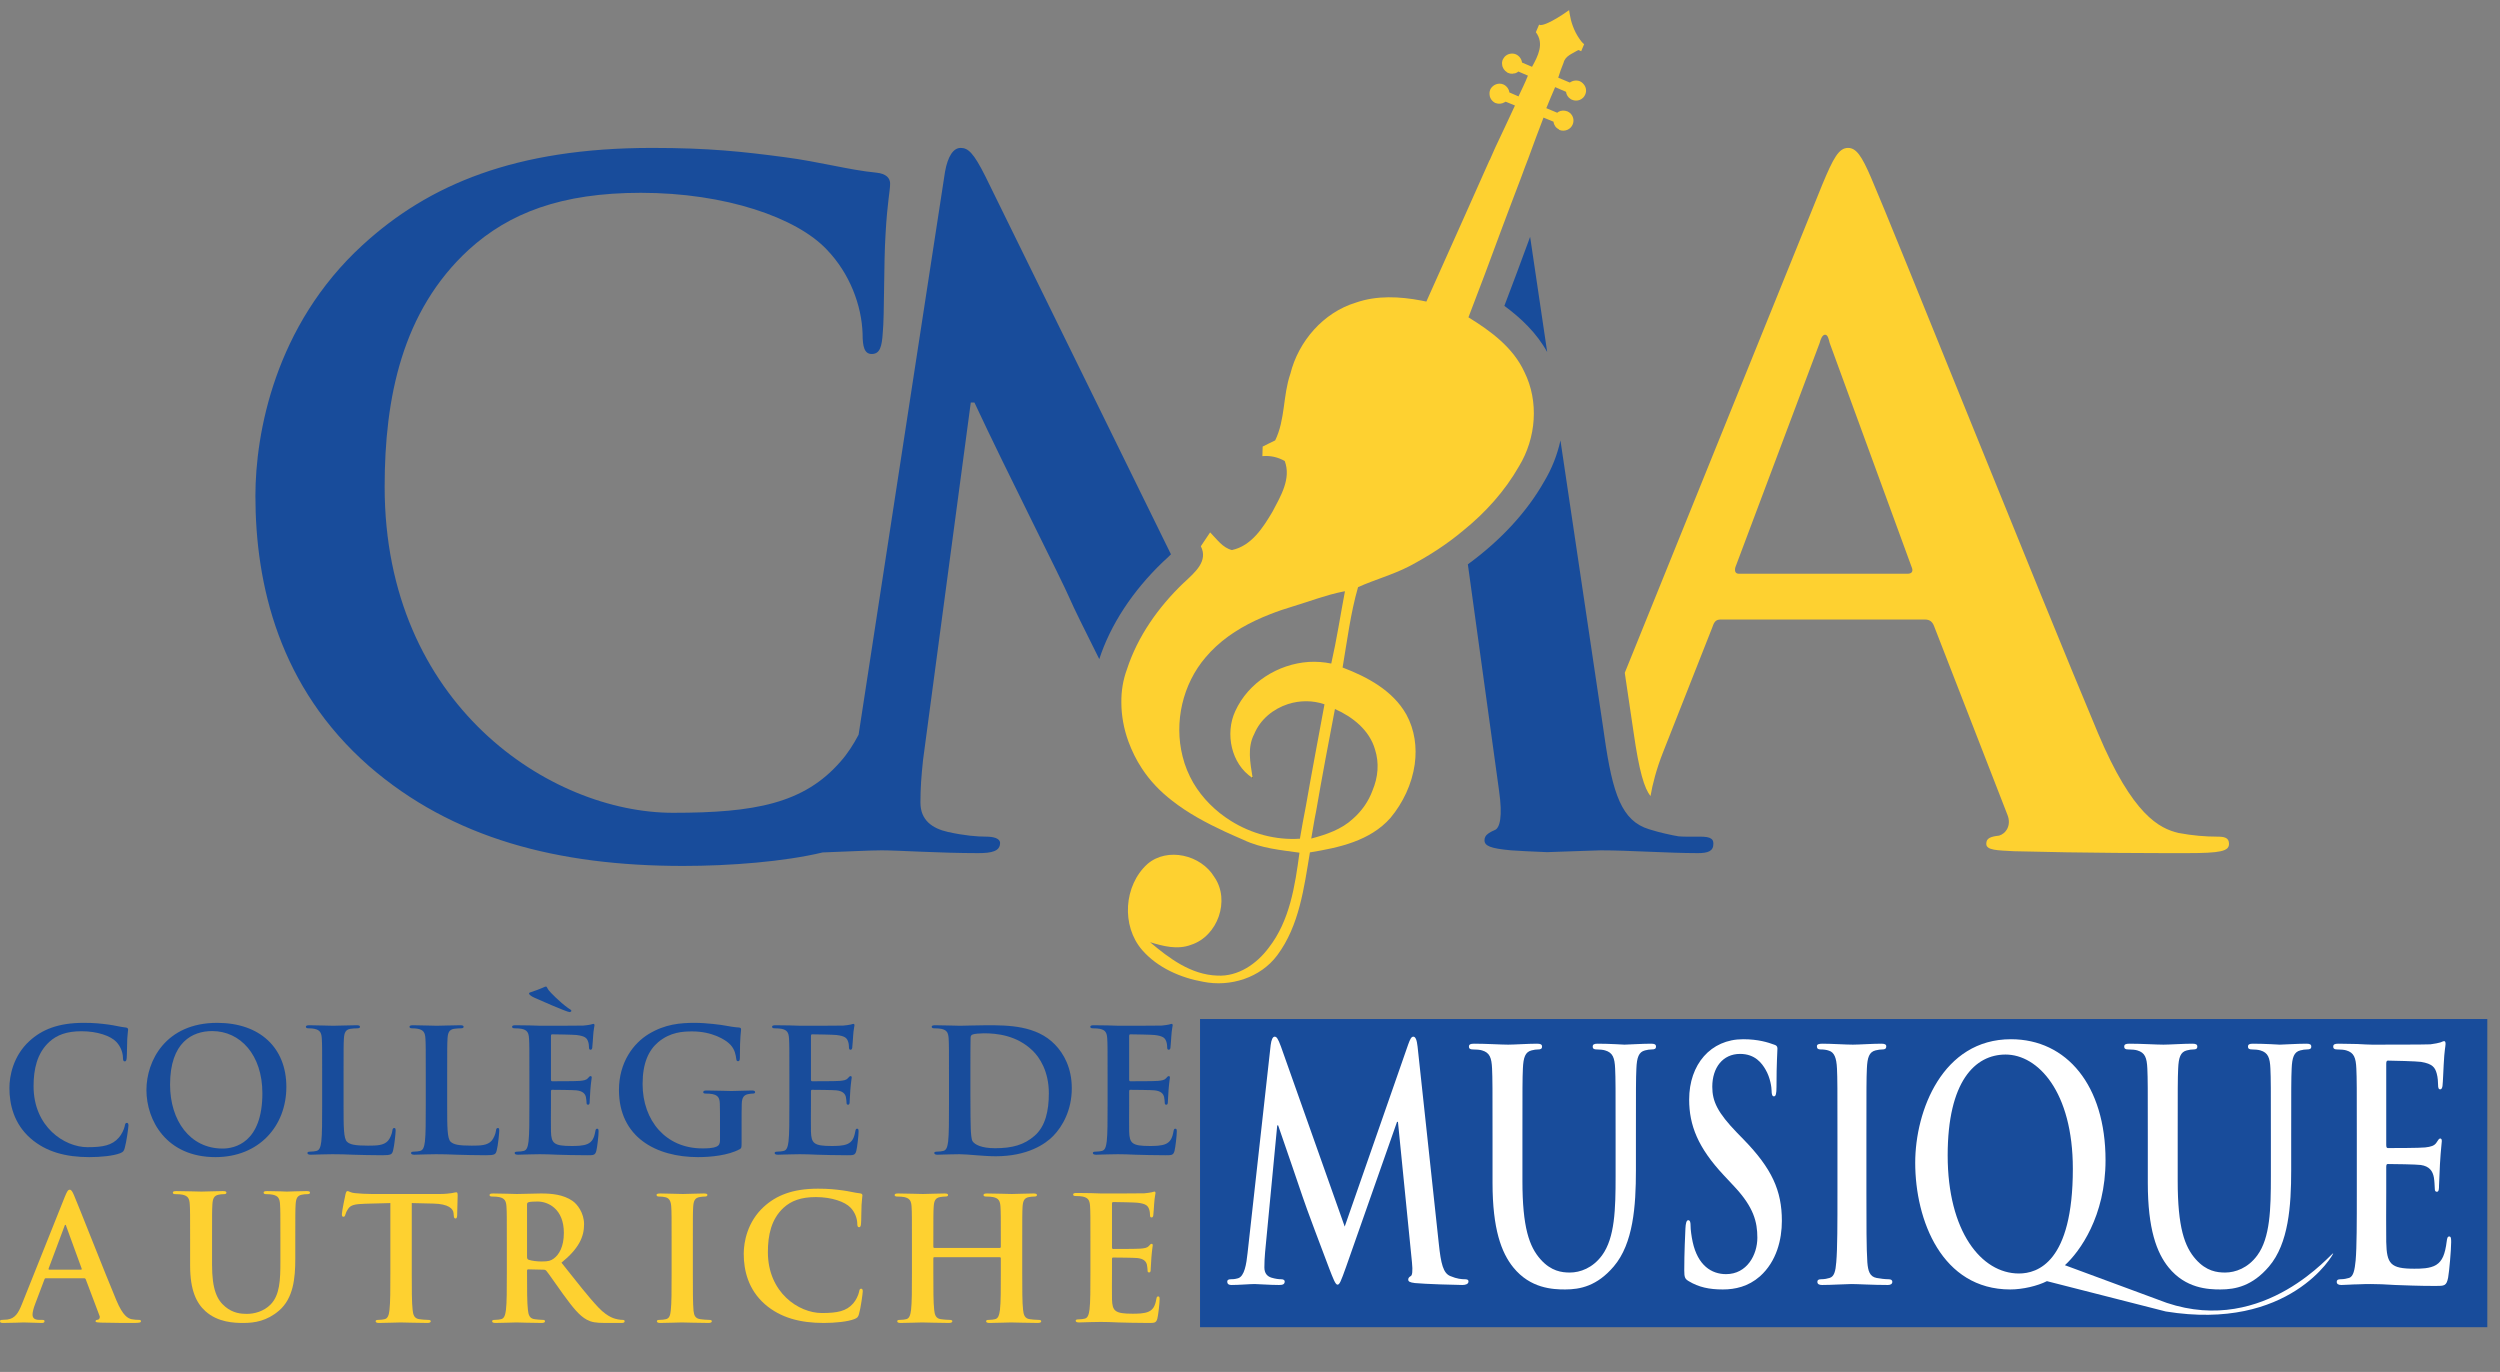<?xml version="1.0" encoding="UTF-8" standalone="no"?> <svg xmlns="http://www.w3.org/2000/svg" xmlns:xlink="http://www.w3.org/1999/xlink" xmlns:serif="http://www.serif.com/" width="100%" height="100%" viewBox="0 0 820 450" version="1.1" xml:space="preserve" style="fill-rule:evenodd;clip-rule:evenodd;stroke-linejoin:round;stroke-miterlimit:2;"><rect x="0" y="0" width="820" height="450" fill="#808080" stroke="none"/> <g transform="matrix(1.003,0,0,1.003,5.76005e-14,2.525)"> <path d="M409.594,251.633L409.499,251.826C409.547,251.922 409.594,251.922 409.643,251.97C409.643,251.874 409.594,251.73 409.594,251.633Z" style="fill:rgb(18,17,12);fill-rule:nonzero;"></path> </g> <g transform="matrix(1.003,0,0,1.003,5.76005e-14,2.525)"> <path d="M409.594,251.633L409.499,251.826C409.547,251.922 409.594,251.922 409.643,251.97C409.643,251.874 409.594,251.73 409.594,251.633ZM409.594,251.633L409.499,251.826C409.547,251.922 409.594,251.922 409.643,251.97C409.643,251.874 409.594,251.73 409.594,251.633ZM409.594,251.633L409.499,251.826C409.547,251.922 409.594,251.922 409.643,251.97C409.643,251.874 409.594,251.73 409.594,251.633ZM409.594,251.633L409.499,251.826C409.547,251.922 409.594,251.922 409.643,251.97C409.643,251.874 409.594,251.73 409.594,251.633ZM409.594,251.633L409.499,251.826C409.547,251.922 409.594,251.922 409.643,251.97C409.643,251.874 409.594,251.73 409.594,251.633ZM409.594,251.633L409.499,251.826C409.547,251.922 409.594,251.922 409.643,251.97C409.643,251.874 409.594,251.73 409.594,251.633ZM409.594,251.633L409.499,251.826C409.547,251.922 409.594,251.922 409.643,251.97C409.643,251.874 409.594,251.73 409.594,251.633Z" style="fill:rgb(18,17,12);fill-rule:nonzero;"></path> </g> <g transform="matrix(1.003,0,0,1.003,5.76005e-14,2.525)"> <path d="M435.347,214.473C432.941,213.991 430.486,213.799 427.982,213.943C417.97,214.617 408.247,220.634 403.963,230.021C400.545,237.337 402.615,247.301 409.499,251.826L409.594,251.633C408.873,246.916 407.814,241.958 410.173,237.482C412.194,232.668 416.382,229.298 421.244,227.71C425.047,226.506 429.282,226.458 433.134,227.806C431.112,238.83 428.994,249.901 427.068,260.973C426.345,264.582 425.72,268.144 425.094,271.754C417.2,272.284 409.21,270.118 402.519,265.93C397.512,262.801 393.229,258.565 390.244,253.511C388.656,250.767 387.452,247.83 386.73,244.846C383.89,233.679 386.73,221.211 394.288,212.403C395.347,211.151 396.502,209.948 397.705,208.841C402.711,204.22 408.825,200.898 415.226,198.395C417.778,197.384 420.329,196.518 422.928,195.748C428.368,194.111 433.663,192.041 439.247,190.934C439.439,190.886 439.632,190.886 439.824,190.838C438.332,198.684 437.129,206.675 435.347,214.473ZM449.643,242.536C451.088,247.012 450.655,251.682 448.826,256.014C447.526,259.577 445.311,262.706 442.471,265.207C438.717,268.721 433.711,270.407 428.801,271.706C429.331,268.77 429.763,265.737 430.389,262.801C432.315,251.585 434.433,240.417 436.551,229.346C442.327,231.898 447.814,236.23 449.643,242.536ZM517.611,24.722C517.37,24.481 517.081,24.241 516.648,24.048C515.542,23.615 514.289,23.807 513.375,24.481L509.573,22.892C510.054,21.305 510.632,19.62 511.305,18.031C511.884,15.672 514.242,15.047 516.119,13.843L517.081,14.228L518.044,11.918C517.419,11.484 517.034,10.907 516.648,10.377C514.578,7.538 513.664,4.216 513.375,2.339C513.182,1.376 513.135,0.798 513.135,0.798C512.268,1.376 511.45,1.954 510.728,2.435C505.915,5.516 504.181,5.756 503.604,5.66C503.411,5.612 503.315,5.516 503.315,5.516L502.257,8.019C505.048,11.725 502.978,15.768 501.005,19.33L497.731,17.935C497.587,16.78 496.817,15.721 495.71,15.239C494.41,14.71 492.87,15.095 492.003,16.105C491.762,16.394 491.57,16.731 491.426,17.02C491.329,17.164 491.281,17.357 491.281,17.501C491.281,17.598 491.233,17.598 491.233,17.694C491.233,17.79 491.233,17.838 491.185,18.031L491.233,18.657C491.329,19.667 491.955,20.582 492.822,21.112C492.918,21.256 493.11,21.305 493.158,21.305C493.784,21.593 494.458,21.689 495.084,21.497C495.517,21.497 495.806,21.352 496.142,21.16C496.287,21.064 496.384,20.967 496.528,20.871L499.657,22.219C498.742,24.529 497.635,26.744 496.576,29.006L493.592,27.706C493.447,26.551 492.677,25.588 491.666,25.107C490.078,24.433 488.344,25.107 487.478,26.503C487.43,26.599 487.334,26.696 487.334,26.84C487.094,27.37 487.046,28.043 487.141,28.621C487.238,29.68 488.009,30.691 489.018,31.172C490.078,31.558 491.136,31.461 492.003,30.932C492.052,30.932 492.148,30.835 492.244,30.835C492.292,30.739 492.292,30.739 492.388,30.739L495.421,31.99C493.255,36.612 491.136,41.232 488.923,45.853C488.344,47.153 487.767,48.501 487.189,49.801C487.141,49.849 487.141,49.897 487.094,49.897C484.349,56.106 481.557,62.268 478.814,68.477C474.675,77.671 470.583,86.865 466.443,96.107C465.914,96.011 465.336,95.867 464.806,95.77C457.682,94.423 450.269,94.037 443.386,96.444C432.748,99.669 424.613,109.103 421.966,119.742C419.51,126.866 420.329,134.712 417.008,141.499C415.708,142.173 414.264,142.799 412.916,143.52C412.868,144.531 412.868,145.59 412.82,146.649C415.468,146.409 417.923,146.986 420.136,148.238C422.302,154.062 418.789,159.743 416.141,164.797C413.06,169.995 409.258,176.012 402.856,177.36C399.775,176.59 397.946,173.798 395.732,171.583C394.721,173.124 393.71,174.616 392.699,176.108C395.202,181.066 390.629,184.725 387.404,187.806C387.26,187.902 387.115,188.046 387.019,188.142C378.788,196.037 372.049,205.567 368.535,216.35C367.235,219.864 366.658,223.522 366.706,227.229C366.706,231.513 367.524,235.893 369.016,239.985C370.172,243.114 371.615,246.05 373.397,248.746C376.093,252.885 379.462,256.351 383.264,259.288C388.511,263.427 394.576,266.652 400.69,269.492C402.663,270.407 404.685,271.273 406.658,272.139C412.386,274.883 418.741,275.46 424.95,276.328C423.506,287.158 421.773,298.614 414.889,307.423C410.943,312.718 404.878,316.906 398.042,316.52C389.474,316.232 382.35,310.888 376.093,305.594C380.328,306.893 385.046,308.145 389.474,306.46C398.235,303.668 402.374,291.874 397.128,284.318C392.796,277.049 381.772,274.402 375.226,280.034C367.476,287.061 366.658,300.25 373.493,308.145C378.499,313.921 386.056,317.243 393.469,318.542C402.326,320.324 412.194,317.243 417.681,309.878C424.902,300.203 426.442,287.784 428.368,276.231C437.802,274.691 448.007,272.525 454.698,264.967C458.79,260.057 461.726,253.896 462.64,247.446C463.411,241.862 462.64,236.134 459.896,231.127C455.469,223.282 447.14,218.853 439.053,215.772C440.546,207.012 441.653,198.01 444.108,189.49C449.548,187.035 455.469,185.447 460.859,182.655C467.069,179.382 473.038,175.579 478.477,171.006C485.746,165.134 492.099,158.106 496.768,149.922C502.352,140.729 503.315,128.791 498.502,119.116C494.844,111.173 487.575,105.782 480.21,101.257C483.917,91.679 487.478,82.1 490.993,72.569C493.158,66.841 495.276,61.112 497.491,55.384C498.213,53.363 498.983,51.341 499.753,49.367C501.342,44.891 503.074,40.414 504.76,35.937L508.032,37.286C508.129,38.344 508.755,39.259 509.718,39.74L509.958,39.981C511.691,40.655 513.616,39.836 514.289,38.2C514.867,36.852 514.482,35.312 513.375,34.397C513.135,34.204 512.846,34.06 512.604,33.916C511.547,33.531 510.584,33.531 509.621,34.06C509.573,34.157 509.38,34.253 509.236,34.349L505.674,32.857C506.636,30.546 507.552,28.236 508.562,25.974L512.124,27.514C512.219,28.476 512.797,29.343 513.568,29.824C513.76,29.969 513.953,30.065 514.097,30.113C515.781,30.835 517.755,30.065 518.429,28.332C518.96,27.08 518.623,25.684 517.611,24.722Z" style="fill:rgb(254,209,48);fill-rule:nonzero;"></path> </g> <g transform="matrix(1.003,0,0,1.003,5.76005e-14,2.525)"> <path d="M505.963,112.617L500.379,74.927L499.994,75.987C497.394,83.111 494.699,90.283 491.955,97.503C497.299,101.45 502.449,106.263 505.963,112.617Z" style="fill:rgb(24,76,155);fill-rule:nonzero;"></path> </g> <g transform="matrix(1.003,0,0,1.003,5.76005e-14,2.525)"> <path d="M314.141,45.853C311.783,45.853 309.954,48.549 309.039,53.651L280.777,237.748C279.128,240.882 277.143,243.975 274.911,246.483C262.925,260.298 246.751,263.283 220.084,263.283C179.987,263.283 125.786,227.951 125.786,156.662C125.786,127.636 131.467,99.188 153.32,79.116C166.509,67.129 183.55,60.535 209.591,60.535C237.173,60.535 260.518,68.621 270.386,79.116C277.895,86.913 281.794,97.359 282.083,106.648C282.083,110.836 282.661,113.243 285.068,113.243C287.763,113.243 288.389,110.836 288.677,106.36C289.255,100.391 288.967,83.881 289.593,74.013C290.17,63.519 291.085,59.957 291.085,57.55C291.085,55.769 289.881,54.277 286.56,53.94C277.607,53.074 268.028,50.378 256.618,48.886C242.852,47.057 231.781,45.853 213.201,45.853C168.579,45.853 140.131,57.839 118.566,77.623C89.828,103.953 83.523,139.285 83.523,159.646C83.523,188.72 91.321,222.271 120.684,248.023C147.929,271.658 182.346,280.66 223.406,280.66C238.812,280.66 256.461,279.26 269.027,276.246C276.685,275.975 284.531,275.557 288.389,275.557C293.78,275.557 307.258,276.472 319.869,276.472C324.346,276.472 327.042,275.846 327.042,273.15C327.042,271.658 324.924,271.081 322.517,271.081C319.533,271.081 315.345,270.744 309.954,269.54C304.851,268.384 301,265.689 301,259.96C301,255.196 301.289,251.296 301.867,245.906L317.463,129.128L318.666,129.128C329.112,151.559 347.115,186.891 349.81,193.197C351.062,196.133 354.865,203.787 359.486,213.028C363.144,201.765 370.412,190.694 380.376,181.163L381.58,180.056C381.965,179.67 382.494,179.237 382.927,178.756L322.228,55.143C318.329,47.346 316.548,45.853 314.141,45.853Z" style="fill:rgb(24,76,155);fill-rule:nonzero;"></path> </g> <g transform="matrix(1.003,0,0,1.003,5.76005e-14,2.525)"> <path d="M623.799,185.11L568.683,185.11C567.48,185.11 567.191,184.244 567.48,183.04L595.062,109.633C595.35,108.477 595.928,106.937 596.844,106.937C597.758,106.937 598.047,108.477 598.336,109.633L625.291,183.329C625.58,184.244 625.291,185.11 623.799,185.11ZM725.029,271.081C721.419,271.081 716.942,270.744 712.417,269.876C706.159,268.384 697.447,264.149 686.087,237.241C666.928,191.705 618.985,71.943 611.813,55.433C608.829,48.549 607.048,45.853 604.352,45.853C601.32,45.853 599.539,49.175 595.928,57.839L531.33,217.505L534.219,237C536.048,249.804 537.732,255.34 539.754,257.796C540.38,253.992 541.727,248.841 543.845,243.498L560.019,202.487C560.596,200.705 561.222,200.08 562.715,200.08L629.479,200.08C630.971,200.08 631.885,200.705 632.464,202.198L656.435,263.86C657.927,267.47 655.857,270.165 653.74,270.744C650.756,271.081 649.552,271.658 649.552,273.439C649.552,275.557 653.162,275.557 658.553,275.846C682.476,276.472 704.33,276.472 715.113,276.472C726.232,276.472 728.927,275.846 728.927,273.439C728.927,271.37 727.387,271.081 725.029,271.081Z" style="fill:rgb(254,209,48);fill-rule:nonzero;"></path> </g> <g transform="matrix(1.003,0,0,1.003,5.76005e-14,2.525)"> <path d="M555.831,271.081L551.354,271.081C550.488,271.081 549.718,271.033 548.948,270.984C547.696,270.791 546.348,270.502 544.904,270.165L544.856,270.165C543.124,269.781 541.294,269.299 539.321,268.673C530.368,265.978 527.384,257.266 524.687,238.396L524.206,235.075L510.295,141.499C509.284,146.168 507.503,150.741 504.952,154.976C499.271,164.989 490.752,174.183 480.017,182.029L490.222,256.062C491.426,264.486 490.51,268.384 488.73,268.962C487.286,269.588 486.227,270.213 485.746,271.081C485.553,271.417 485.457,271.802 485.457,272.236C485.457,274.065 487.238,274.931 494.121,275.557C496.768,275.749 500.764,275.942 505.529,276.134C505.818,276.183 506.107,276.134 506.395,276.134C514.818,275.894 521.51,275.557 523.484,275.557C532.774,275.557 545.627,276.472 555.206,276.472C558.527,276.472 560.307,275.846 560.307,273.439C560.307,272.621 560.115,272.091 559.586,271.754C558.96,271.273 557.805,271.081 555.831,271.081Z" style="fill:rgb(24,76,155);fill-rule:nonzero;"></path> </g> <g transform="matrix(56.176,0,0,56.176,4.3345e-14,378.581)"> <path d="M0.522,0.017C0.586,0.017 0.662,0.01 0.702,-0.006C0.719,-0.013 0.723,-0.018 0.728,-0.035C0.738,-0.069 0.75,-0.156 0.75,-0.168C0.75,-0.176 0.748,-0.183 0.741,-0.183C0.733,-0.183 0.731,-0.179 0.728,-0.163C0.724,-0.145 0.711,-0.116 0.694,-0.097C0.654,-0.051 0.6,-0.041 0.511,-0.041C0.377,-0.041 0.196,-0.159 0.196,-0.397C0.196,-0.494 0.215,-0.589 0.288,-0.656C0.332,-0.696 0.389,-0.718 0.476,-0.718C0.568,-0.718 0.646,-0.691 0.679,-0.656C0.704,-0.63 0.717,-0.595 0.718,-0.564C0.718,-0.55 0.72,-0.542 0.728,-0.542C0.737,-0.542 0.739,-0.55 0.74,-0.565C0.742,-0.585 0.741,-0.64 0.743,-0.673C0.745,-0.708 0.748,-0.72 0.748,-0.728C0.748,-0.734 0.744,-0.739 0.733,-0.74C0.703,-0.743 0.671,-0.752 0.633,-0.757C0.587,-0.763 0.55,-0.767 0.488,-0.767C0.339,-0.767 0.244,-0.727 0.172,-0.661C0.076,-0.573 0.055,-0.455 0.055,-0.387C0.055,-0.29 0.081,-0.178 0.179,-0.092C0.27,-0.013 0.385,0.017 0.522,0.017Z" style="fill:rgb(24,76,155);fill-rule:nonzero;"></path> </g> <g transform="matrix(56.176,0,0,56.176,44.941,378.581)"> <path d="M0.458,0.017C0.712,0.017 0.872,-0.164 0.872,-0.393C0.872,-0.622 0.717,-0.767 0.468,-0.767C0.168,-0.767 0.055,-0.546 0.055,-0.375C0.055,-0.198 0.171,0.017 0.458,0.017ZM0.5,-0.033C0.308,-0.033 0.193,-0.198 0.193,-0.406C0.193,-0.655 0.324,-0.719 0.439,-0.719C0.603,-0.719 0.732,-0.58 0.732,-0.356C0.732,-0.067 0.57,-0.033 0.5,-0.033Z" style="fill:rgb(24,76,155);fill-rule:nonzero;"></path> </g> <g transform="matrix(56.176,0,0,56.176,96.454,378.581)"> <path d="M0.289,-0.463C0.289,-0.615 0.289,-0.643 0.291,-0.675C0.293,-0.71 0.301,-0.727 0.328,-0.732C0.34,-0.734 0.356,-0.735 0.367,-0.735C0.379,-0.735 0.385,-0.737 0.385,-0.744C0.385,-0.751 0.378,-0.753 0.364,-0.753C0.325,-0.753 0.252,-0.75 0.228,-0.75C0.201,-0.75 0.138,-0.753 0.091,-0.753C0.076,-0.753 0.069,-0.751 0.069,-0.744C0.069,-0.737 0.075,-0.735 0.086,-0.735C0.099,-0.735 0.111,-0.734 0.119,-0.732C0.152,-0.725 0.16,-0.709 0.162,-0.675C0.164,-0.643 0.164,-0.615 0.164,-0.463L0.164,-0.287C0.164,-0.195 0.164,-0.116 0.159,-0.074C0.155,-0.045 0.15,-0.023 0.13,-0.019C0.121,-0.017 0.109,-0.015 0.094,-0.015C0.082,-0.015 0.078,-0.012 0.078,-0.007C0.078,0 0.085,0.003 0.098,0.003C0.118,0.003 0.144,0.001 0.167,0.001C0.191,0 0.213,0 0.224,0C0.265,0 0.301,0.001 0.346,0.003C0.391,0.004 0.443,0.006 0.515,0.006C0.567,0.006 0.572,0.001 0.578,-0.021C0.586,-0.05 0.593,-0.125 0.593,-0.136C0.593,-0.148 0.592,-0.153 0.585,-0.153C0.577,-0.153 0.575,-0.147 0.574,-0.138C0.572,-0.119 0.56,-0.091 0.548,-0.078C0.523,-0.051 0.484,-0.05 0.431,-0.05C0.353,-0.05 0.327,-0.057 0.31,-0.072C0.289,-0.09 0.289,-0.159 0.289,-0.287L0.289,-0.463Z" style="fill:rgb(24,76,155);fill-rule:nonzero;"></path> </g> <g transform="matrix(56.176,0,0,56.176,130.44,378.581)"> <path d="M0.289,-0.463C0.289,-0.615 0.289,-0.643 0.291,-0.675C0.293,-0.71 0.301,-0.727 0.328,-0.732C0.34,-0.734 0.356,-0.735 0.367,-0.735C0.379,-0.735 0.385,-0.737 0.385,-0.744C0.385,-0.751 0.378,-0.753 0.364,-0.753C0.325,-0.753 0.252,-0.75 0.228,-0.75C0.201,-0.75 0.138,-0.753 0.091,-0.753C0.076,-0.753 0.069,-0.751 0.069,-0.744C0.069,-0.737 0.075,-0.735 0.086,-0.735C0.099,-0.735 0.111,-0.734 0.119,-0.732C0.152,-0.725 0.16,-0.709 0.162,-0.675C0.164,-0.643 0.164,-0.615 0.164,-0.463L0.164,-0.287C0.164,-0.195 0.164,-0.116 0.159,-0.074C0.155,-0.045 0.15,-0.023 0.13,-0.019C0.121,-0.017 0.109,-0.015 0.094,-0.015C0.082,-0.015 0.078,-0.012 0.078,-0.007C0.078,0 0.085,0.003 0.098,0.003C0.118,0.003 0.144,0.001 0.167,0.001C0.191,0 0.213,0 0.224,0C0.265,0 0.301,0.001 0.346,0.003C0.391,0.004 0.443,0.006 0.515,0.006C0.567,0.006 0.572,0.001 0.578,-0.021C0.586,-0.05 0.593,-0.125 0.593,-0.136C0.593,-0.148 0.592,-0.153 0.585,-0.153C0.577,-0.153 0.575,-0.147 0.574,-0.138C0.572,-0.119 0.56,-0.091 0.548,-0.078C0.523,-0.051 0.484,-0.05 0.431,-0.05C0.353,-0.05 0.327,-0.057 0.31,-0.072C0.289,-0.09 0.289,-0.159 0.289,-0.287L0.289,-0.463Z" style="fill:rgb(24,76,155);fill-rule:nonzero;"></path> </g> <g transform="matrix(56.176,0,0,56.176,164.426,378.581)"> <path d="M0.164,-0.287C0.164,-0.195 0.164,-0.116 0.159,-0.074C0.155,-0.045 0.15,-0.023 0.13,-0.019C0.121,-0.017 0.109,-0.015 0.094,-0.015C0.082,-0.015 0.078,-0.012 0.078,-0.007C0.078,0 0.085,0.003 0.098,0.003C0.118,0.003 0.144,0.001 0.167,0.001C0.191,0 0.213,0 0.224,0C0.254,0 0.285,0.001 0.328,0.003C0.371,0.004 0.426,0.006 0.501,0.006C0.539,0.006 0.548,0.006 0.555,-0.02C0.56,-0.04 0.568,-0.108 0.568,-0.131C0.568,-0.141 0.568,-0.149 0.56,-0.149C0.553,-0.149 0.551,-0.145 0.549,-0.134C0.542,-0.093 0.53,-0.072 0.504,-0.06C0.478,-0.048 0.436,-0.048 0.41,-0.048C0.308,-0.048 0.292,-0.063 0.29,-0.132C0.289,-0.161 0.29,-0.253 0.29,-0.287L0.29,-0.366C0.29,-0.372 0.291,-0.376 0.296,-0.376C0.32,-0.376 0.419,-0.375 0.438,-0.373C0.475,-0.369 0.489,-0.354 0.494,-0.334C0.497,-0.321 0.497,-0.308 0.498,-0.298C0.498,-0.293 0.5,-0.289 0.507,-0.289C0.516,-0.289 0.516,-0.3 0.516,-0.308C0.516,-0.315 0.519,-0.355 0.52,-0.375C0.524,-0.426 0.528,-0.442 0.528,-0.448C0.528,-0.454 0.525,-0.456 0.521,-0.456C0.516,-0.456 0.512,-0.451 0.505,-0.443C0.496,-0.433 0.481,-0.43 0.457,-0.428C0.434,-0.426 0.319,-0.426 0.297,-0.426C0.291,-0.426 0.29,-0.43 0.29,-0.437L0.29,-0.69C0.29,-0.697 0.292,-0.7 0.297,-0.7C0.317,-0.7 0.422,-0.698 0.439,-0.696C0.489,-0.69 0.499,-0.678 0.506,-0.66C0.511,-0.648 0.512,-0.631 0.512,-0.624C0.512,-0.615 0.514,-0.61 0.521,-0.61C0.528,-0.61 0.53,-0.616 0.531,-0.621C0.533,-0.633 0.535,-0.677 0.536,-0.687C0.539,-0.733 0.544,-0.745 0.544,-0.752C0.544,-0.757 0.543,-0.761 0.538,-0.761C0.533,-0.761 0.527,-0.758 0.522,-0.757C0.514,-0.755 0.498,-0.753 0.479,-0.751C0.46,-0.75 0.261,-0.75 0.229,-0.75C0.215,-0.75 0.192,-0.751 0.166,-0.752C0.141,-0.752 0.112,-0.753 0.085,-0.753C0.07,-0.753 0.063,-0.751 0.063,-0.744C0.063,-0.737 0.069,-0.735 0.08,-0.735C0.094,-0.735 0.111,-0.734 0.119,-0.732C0.152,-0.725 0.16,-0.709 0.162,-0.675C0.164,-0.643 0.164,-0.615 0.164,-0.463L0.164,-0.287ZM0.409,-0.837C0.409,-0.844 0.398,-0.847 0.388,-0.855C0.342,-0.888 0.286,-0.945 0.277,-0.957C0.267,-0.971 0.266,-0.979 0.261,-0.979C0.256,-0.979 0.253,-0.977 0.242,-0.972C0.229,-0.966 0.194,-0.953 0.175,-0.947C0.167,-0.945 0.162,-0.943 0.162,-0.938C0.162,-0.932 0.176,-0.921 0.195,-0.913C0.212,-0.905 0.383,-0.83 0.398,-0.83C0.402,-0.83 0.409,-0.832 0.409,-0.837Z" style="fill:rgb(24,76,155);fill-rule:nonzero;"></path> </g> <g transform="matrix(56.176,0,0,56.176,199.929,378.581)"> <path d="M0.771,-0.174C0.771,-0.224 0.771,-0.264 0.772,-0.294C0.773,-0.329 0.783,-0.346 0.81,-0.351C0.822,-0.353 0.829,-0.354 0.837,-0.354C0.844,-0.354 0.85,-0.356 0.85,-0.362C0.85,-0.37 0.843,-0.372 0.83,-0.372C0.797,-0.372 0.744,-0.369 0.713,-0.369C0.683,-0.369 0.62,-0.372 0.568,-0.372C0.554,-0.372 0.547,-0.37 0.547,-0.362C0.547,-0.356 0.553,-0.354 0.562,-0.354C0.576,-0.354 0.593,-0.353 0.601,-0.351C0.634,-0.344 0.643,-0.328 0.644,-0.294C0.645,-0.264 0.645,-0.226 0.645,-0.176L0.645,-0.082C0.645,-0.065 0.641,-0.052 0.626,-0.045C0.602,-0.034 0.567,-0.034 0.541,-0.034C0.33,-0.034 0.193,-0.195 0.193,-0.41C0.193,-0.533 0.229,-0.608 0.285,-0.655C0.355,-0.713 0.428,-0.717 0.483,-0.717C0.596,-0.717 0.676,-0.671 0.706,-0.639C0.732,-0.611 0.737,-0.579 0.74,-0.556C0.741,-0.548 0.743,-0.543 0.75,-0.543C0.758,-0.543 0.761,-0.548 0.761,-0.564C0.761,-0.689 0.768,-0.717 0.768,-0.728C0.768,-0.735 0.766,-0.739 0.754,-0.74C0.731,-0.741 0.696,-0.747 0.675,-0.751C0.655,-0.755 0.567,-0.767 0.498,-0.767C0.414,-0.767 0.325,-0.76 0.229,-0.702C0.138,-0.647 0.055,-0.535 0.055,-0.375C0.055,-0.099 0.272,0.017 0.517,0.017C0.595,0.017 0.693,0.006 0.758,-0.028C0.77,-0.035 0.771,-0.037 0.771,-0.064L0.771,-0.174Z" style="fill:rgb(24,76,155);fill-rule:nonzero;"></path> </g> <g transform="matrix(56.176,0,0,56.176,249.701,378.581)"> <path d="M0.164,-0.287C0.164,-0.195 0.164,-0.116 0.159,-0.074C0.155,-0.045 0.15,-0.023 0.13,-0.019C0.121,-0.017 0.109,-0.015 0.094,-0.015C0.082,-0.015 0.078,-0.012 0.078,-0.007C0.078,0 0.085,0.003 0.098,0.003C0.118,0.003 0.144,0.001 0.167,0.001C0.191,0 0.213,0 0.224,0C0.254,0 0.285,0.001 0.328,0.003C0.371,0.004 0.426,0.006 0.501,0.006C0.539,0.006 0.548,0.006 0.555,-0.02C0.56,-0.04 0.568,-0.108 0.568,-0.131C0.568,-0.141 0.568,-0.149 0.56,-0.149C0.553,-0.149 0.551,-0.145 0.549,-0.134C0.542,-0.093 0.53,-0.072 0.504,-0.06C0.478,-0.048 0.436,-0.048 0.41,-0.048C0.308,-0.048 0.292,-0.063 0.29,-0.132C0.289,-0.161 0.29,-0.253 0.29,-0.287L0.29,-0.366C0.29,-0.372 0.291,-0.376 0.296,-0.376C0.32,-0.376 0.419,-0.375 0.438,-0.373C0.475,-0.369 0.489,-0.354 0.494,-0.334C0.497,-0.321 0.497,-0.308 0.498,-0.298C0.498,-0.293 0.5,-0.289 0.507,-0.289C0.516,-0.289 0.516,-0.3 0.516,-0.308C0.516,-0.315 0.519,-0.355 0.52,-0.375C0.524,-0.426 0.528,-0.442 0.528,-0.448C0.528,-0.454 0.525,-0.456 0.521,-0.456C0.516,-0.456 0.512,-0.451 0.505,-0.443C0.496,-0.433 0.481,-0.43 0.457,-0.428C0.434,-0.426 0.319,-0.426 0.297,-0.426C0.291,-0.426 0.29,-0.43 0.29,-0.437L0.29,-0.69C0.29,-0.697 0.292,-0.7 0.297,-0.7C0.317,-0.7 0.422,-0.698 0.439,-0.696C0.489,-0.69 0.499,-0.678 0.506,-0.66C0.511,-0.648 0.512,-0.631 0.512,-0.624C0.512,-0.615 0.514,-0.61 0.521,-0.61C0.528,-0.61 0.53,-0.616 0.531,-0.621C0.533,-0.633 0.535,-0.677 0.536,-0.687C0.539,-0.733 0.544,-0.745 0.544,-0.752C0.544,-0.757 0.543,-0.761 0.538,-0.761C0.533,-0.761 0.527,-0.758 0.522,-0.757C0.514,-0.755 0.498,-0.753 0.479,-0.751C0.46,-0.75 0.261,-0.75 0.229,-0.75C0.215,-0.75 0.192,-0.751 0.166,-0.752C0.141,-0.752 0.112,-0.753 0.085,-0.753C0.07,-0.753 0.063,-0.751 0.063,-0.744C0.063,-0.737 0.069,-0.735 0.08,-0.735C0.094,-0.735 0.111,-0.734 0.119,-0.732C0.152,-0.725 0.16,-0.709 0.162,-0.675C0.164,-0.643 0.164,-0.615 0.164,-0.463L0.164,-0.287Z" style="fill:rgb(24,76,155);fill-rule:nonzero;"></path> </g> <g transform="matrix(56.176,0,0,56.176,302.057,378.581)"> <path d="M0.164,-0.287C0.164,-0.195 0.164,-0.116 0.159,-0.074C0.155,-0.045 0.15,-0.023 0.13,-0.019C0.121,-0.017 0.109,-0.015 0.094,-0.015C0.082,-0.015 0.078,-0.012 0.078,-0.007C0.078,0 0.085,0.003 0.098,0.003C0.118,0.003 0.144,0.001 0.167,0.001C0.191,0 0.213,0 0.224,0C0.249,0 0.284,0.003 0.322,0.006C0.36,0.009 0.401,0.012 0.437,0.012C0.622,0.012 0.726,-0.059 0.772,-0.106C0.828,-0.163 0.881,-0.259 0.881,-0.385C0.881,-0.504 0.834,-0.587 0.784,-0.639C0.675,-0.753 0.508,-0.753 0.383,-0.753C0.323,-0.753 0.26,-0.75 0.229,-0.75C0.201,-0.75 0.138,-0.753 0.085,-0.753C0.07,-0.753 0.063,-0.751 0.063,-0.744C0.063,-0.737 0.069,-0.735 0.08,-0.735C0.094,-0.735 0.111,-0.734 0.119,-0.732C0.152,-0.725 0.16,-0.709 0.162,-0.675C0.164,-0.643 0.164,-0.615 0.164,-0.463L0.164,-0.287ZM0.289,-0.479C0.289,-0.558 0.289,-0.645 0.29,-0.679C0.29,-0.69 0.293,-0.695 0.302,-0.699C0.31,-0.703 0.347,-0.706 0.367,-0.706C0.445,-0.706 0.559,-0.694 0.651,-0.606C0.694,-0.565 0.747,-0.483 0.747,-0.356C0.747,-0.253 0.727,-0.162 0.663,-0.107C0.603,-0.055 0.535,-0.035 0.433,-0.035C0.354,-0.035 0.315,-0.056 0.302,-0.075C0.294,-0.086 0.292,-0.126 0.291,-0.151C0.29,-0.17 0.289,-0.247 0.289,-0.353L0.289,-0.479Z" style="fill:rgb(24,76,155);fill-rule:nonzero;"></path> </g> <g transform="matrix(56.176,0,0,56.176,354.075,378.581)"> <path d="M0.164,-0.287C0.164,-0.195 0.164,-0.116 0.159,-0.074C0.155,-0.045 0.15,-0.023 0.13,-0.019C0.121,-0.017 0.109,-0.015 0.094,-0.015C0.082,-0.015 0.078,-0.012 0.078,-0.007C0.078,0 0.085,0.003 0.098,0.003C0.118,0.003 0.144,0.001 0.167,0.001C0.191,0 0.213,0 0.224,0C0.254,0 0.285,0.001 0.328,0.003C0.371,0.004 0.426,0.006 0.501,0.006C0.539,0.006 0.548,0.006 0.555,-0.02C0.56,-0.04 0.568,-0.108 0.568,-0.131C0.568,-0.141 0.568,-0.149 0.56,-0.149C0.553,-0.149 0.551,-0.145 0.549,-0.134C0.542,-0.093 0.53,-0.072 0.504,-0.06C0.478,-0.048 0.436,-0.048 0.41,-0.048C0.308,-0.048 0.292,-0.063 0.29,-0.132C0.289,-0.161 0.29,-0.253 0.29,-0.287L0.29,-0.366C0.29,-0.372 0.291,-0.376 0.296,-0.376C0.32,-0.376 0.419,-0.375 0.438,-0.373C0.475,-0.369 0.489,-0.354 0.494,-0.334C0.497,-0.321 0.497,-0.308 0.498,-0.298C0.498,-0.293 0.5,-0.289 0.507,-0.289C0.516,-0.289 0.516,-0.3 0.516,-0.308C0.516,-0.315 0.519,-0.355 0.52,-0.375C0.524,-0.426 0.528,-0.442 0.528,-0.448C0.528,-0.454 0.525,-0.456 0.521,-0.456C0.516,-0.456 0.512,-0.451 0.505,-0.443C0.496,-0.433 0.481,-0.43 0.457,-0.428C0.434,-0.426 0.319,-0.426 0.297,-0.426C0.291,-0.426 0.29,-0.43 0.29,-0.437L0.29,-0.69C0.29,-0.697 0.292,-0.7 0.297,-0.7C0.317,-0.7 0.422,-0.698 0.439,-0.696C0.489,-0.69 0.499,-0.678 0.506,-0.66C0.511,-0.648 0.512,-0.631 0.512,-0.624C0.512,-0.615 0.514,-0.61 0.521,-0.61C0.528,-0.61 0.53,-0.616 0.531,-0.621C0.533,-0.633 0.535,-0.677 0.536,-0.687C0.539,-0.733 0.544,-0.745 0.544,-0.752C0.544,-0.757 0.543,-0.761 0.538,-0.761C0.533,-0.761 0.527,-0.758 0.522,-0.757C0.514,-0.755 0.498,-0.753 0.479,-0.751C0.46,-0.75 0.261,-0.75 0.229,-0.75C0.215,-0.75 0.192,-0.751 0.166,-0.752C0.141,-0.752 0.112,-0.753 0.085,-0.753C0.07,-0.753 0.063,-0.751 0.063,-0.744C0.063,-0.737 0.069,-0.735 0.08,-0.735C0.094,-0.735 0.111,-0.734 0.119,-0.732C0.152,-0.725 0.16,-0.709 0.162,-0.675C0.164,-0.643 0.164,-0.615 0.164,-0.463L0.164,-0.287Z" style="fill:rgb(24,76,155);fill-rule:nonzero;"></path> </g> <g transform="matrix(56.176,0,0,56.176,3.595,433.761)"> <path d="M0.427,-0.258C0.432,-0.258 0.435,-0.256 0.437,-0.251L0.517,-0.039C0.522,-0.027 0.515,-0.018 0.508,-0.016C0.498,-0.015 0.494,-0.013 0.494,-0.007C0.494,0 0.506,0 0.524,0.001C0.604,0.003 0.677,0.003 0.713,0.003C0.75,0.003 0.759,0.001 0.759,-0.007C0.759,-0.014 0.754,-0.015 0.746,-0.015C0.734,-0.015 0.719,-0.016 0.704,-0.019C0.683,-0.024 0.654,-0.038 0.616,-0.128C0.552,-0.28 0.392,-0.688 0.368,-0.743C0.358,-0.766 0.352,-0.775 0.343,-0.775C0.333,-0.775 0.327,-0.764 0.315,-0.735L0.064,-0.107C0.044,-0.057 0.025,-0.023 -0.021,-0.017C-0.029,-0.016 -0.043,-0.015 -0.052,-0.015C-0.06,-0.015 -0.064,-0.013 -0.064,-0.007C-0.064,0.001 -0.058,0.003 -0.045,0.003C0.007,0.003 0.062,0 0.073,0C0.104,0 0.147,0.003 0.179,0.003C0.19,0.003 0.196,0.001 0.196,-0.007C0.196,-0.013 0.193,-0.015 0.181,-0.015L0.166,-0.015C0.135,-0.015 0.126,-0.028 0.126,-0.046C0.126,-0.058 0.131,-0.082 0.141,-0.107L0.195,-0.25C0.197,-0.256 0.199,-0.258 0.204,-0.258L0.427,-0.258ZM0.224,-0.308C0.22,-0.308 0.219,-0.311 0.22,-0.315L0.312,-0.561C0.313,-0.565 0.315,-0.57 0.318,-0.57C0.321,-0.57 0.322,-0.565 0.323,-0.561L0.413,-0.314C0.414,-0.311 0.413,-0.308 0.408,-0.308L0.224,-0.308Z" style="fill:rgb(254,209,48);fill-rule:nonzero;"></path> </g> <g transform="matrix(56.176,0,0,56.176,55.563,432.975)"> <path d="M0.121,-0.317C0.121,-0.172 0.159,-0.098 0.21,-0.052C0.283,0.014 0.379,0.017 0.432,0.017C0.497,0.017 0.569,0.006 0.64,-0.055C0.724,-0.127 0.735,-0.245 0.735,-0.356L0.735,-0.463C0.735,-0.615 0.735,-0.643 0.737,-0.675C0.739,-0.71 0.747,-0.727 0.774,-0.732C0.786,-0.734 0.792,-0.735 0.803,-0.735C0.815,-0.735 0.821,-0.737 0.821,-0.744C0.821,-0.751 0.814,-0.753 0.8,-0.753C0.761,-0.753 0.698,-0.75 0.686,-0.75C0.685,-0.75 0.622,-0.753 0.571,-0.753C0.557,-0.753 0.55,-0.751 0.55,-0.744C0.55,-0.737 0.556,-0.735 0.567,-0.735C0.578,-0.735 0.595,-0.734 0.603,-0.732C0.636,-0.725 0.644,-0.709 0.646,-0.675C0.648,-0.643 0.648,-0.615 0.648,-0.463L0.648,-0.338C0.648,-0.235 0.645,-0.145 0.59,-0.09C0.55,-0.05 0.496,-0.036 0.452,-0.036C0.418,-0.036 0.372,-0.04 0.327,-0.077C0.278,-0.117 0.249,-0.178 0.249,-0.323L0.249,-0.463C0.249,-0.615 0.249,-0.643 0.251,-0.675C0.253,-0.71 0.261,-0.727 0.288,-0.732C0.3,-0.734 0.306,-0.735 0.317,-0.735C0.327,-0.735 0.333,-0.737 0.333,-0.744C0.333,-0.751 0.326,-0.753 0.311,-0.753C0.275,-0.753 0.212,-0.75 0.188,-0.75C0.158,-0.75 0.095,-0.753 0.042,-0.753C0.027,-0.753 0.02,-0.751 0.02,-0.744C0.02,-0.737 0.026,-0.735 0.037,-0.735C0.051,-0.735 0.068,-0.734 0.076,-0.732C0.109,-0.725 0.117,-0.709 0.119,-0.675C0.121,-0.643 0.121,-0.615 0.121,-0.463L0.121,-0.317Z" style="fill:rgb(254,209,48);fill-rule:nonzero;"></path> </g> <g transform="matrix(56.176,0,0,56.176,111.352,433.761)"> <path d="M0.297,-0.287C0.297,-0.195 0.297,-0.116 0.292,-0.074C0.289,-0.045 0.283,-0.023 0.263,-0.019C0.254,-0.017 0.242,-0.015 0.227,-0.015C0.215,-0.015 0.211,-0.012 0.211,-0.007C0.211,0 0.218,0.003 0.231,0.003C0.271,0.003 0.334,0 0.357,0C0.385,0 0.448,0.003 0.514,0.003C0.525,0.003 0.533,0 0.533,-0.007C0.533,-0.012 0.528,-0.015 0.517,-0.015C0.502,-0.015 0.48,-0.017 0.466,-0.019C0.436,-0.023 0.43,-0.045 0.427,-0.073C0.422,-0.116 0.422,-0.195 0.422,-0.287L0.422,-0.697L0.548,-0.694C0.637,-0.692 0.664,-0.664 0.666,-0.638L0.667,-0.627C0.668,-0.612 0.67,-0.607 0.678,-0.607C0.684,-0.607 0.686,-0.613 0.687,-0.623C0.687,-0.649 0.69,-0.718 0.69,-0.739C0.69,-0.754 0.689,-0.76 0.682,-0.76C0.678,-0.76 0.67,-0.758 0.655,-0.755C0.64,-0.753 0.618,-0.75 0.586,-0.75L0.19,-0.75C0.157,-0.75 0.119,-0.752 0.09,-0.755C0.065,-0.757 0.055,-0.767 0.047,-0.767C0.041,-0.767 0.038,-0.761 0.035,-0.748C0.033,-0.74 0.014,-0.649 0.014,-0.633C0.014,-0.622 0.016,-0.617 0.023,-0.617C0.029,-0.617 0.032,-0.621 0.034,-0.629C0.036,-0.637 0.041,-0.649 0.051,-0.664C0.066,-0.686 0.09,-0.691 0.148,-0.693L0.297,-0.697L0.297,-0.287Z" style="fill:rgb(254,209,48);fill-rule:nonzero;"></path> </g> <g transform="matrix(56.176,0,0,56.176,157.028,433.761)"> <path d="M0.164,-0.287C0.164,-0.195 0.164,-0.116 0.159,-0.074C0.155,-0.045 0.15,-0.023 0.13,-0.019C0.121,-0.017 0.109,-0.015 0.094,-0.015C0.082,-0.015 0.078,-0.012 0.078,-0.007C0.078,0 0.085,0.003 0.098,0.003C0.138,0.003 0.201,0 0.22,0C0.235,0 0.309,0.003 0.367,0.003C0.38,0.003 0.387,0 0.387,-0.007C0.387,-0.012 0.383,-0.015 0.375,-0.015C0.363,-0.015 0.341,-0.017 0.326,-0.019C0.296,-0.023 0.29,-0.045 0.287,-0.074C0.282,-0.116 0.282,-0.195 0.282,-0.288L0.282,-0.302C0.282,-0.308 0.285,-0.31 0.29,-0.31L0.377,-0.308C0.384,-0.308 0.39,-0.307 0.395,-0.301C0.408,-0.286 0.454,-0.218 0.494,-0.163C0.55,-0.086 0.588,-0.039 0.631,-0.016C0.657,-0.002 0.682,0.003 0.738,0.003L0.833,0.003C0.845,0.003 0.852,0.001 0.852,-0.007C0.852,-0.012 0.848,-0.015 0.84,-0.015C0.832,-0.015 0.823,-0.016 0.812,-0.018C0.797,-0.021 0.756,-0.028 0.7,-0.086C0.641,-0.148 0.572,-0.237 0.483,-0.349C0.584,-0.431 0.615,-0.499 0.615,-0.573C0.615,-0.64 0.575,-0.691 0.547,-0.71C0.493,-0.747 0.426,-0.753 0.363,-0.753C0.332,-0.753 0.256,-0.75 0.222,-0.75C0.201,-0.75 0.138,-0.753 0.085,-0.753C0.07,-0.753 0.063,-0.751 0.063,-0.744C0.063,-0.737 0.069,-0.735 0.08,-0.735C0.094,-0.735 0.111,-0.734 0.119,-0.732C0.152,-0.725 0.16,-0.709 0.162,-0.675C0.164,-0.643 0.164,-0.615 0.164,-0.463L0.164,-0.287ZM0.282,-0.688C0.282,-0.696 0.284,-0.7 0.291,-0.702C0.301,-0.705 0.319,-0.706 0.344,-0.706C0.403,-0.706 0.497,-0.665 0.497,-0.523C0.497,-0.441 0.468,-0.395 0.438,-0.373C0.42,-0.36 0.407,-0.356 0.367,-0.356C0.342,-0.356 0.312,-0.359 0.291,-0.366C0.284,-0.369 0.282,-0.373 0.282,-0.384L0.282,-0.688Z" style="fill:rgb(254,209,48);fill-rule:nonzero;"></path> </g> <g transform="matrix(56.176,0,0,56.176,211.075,433.761)"> <path d="M0.164,-0.287C0.164,-0.19 0.164,-0.111 0.159,-0.069C0.156,-0.04 0.15,-0.023 0.13,-0.019C0.121,-0.017 0.109,-0.015 0.094,-0.015C0.082,-0.015 0.078,-0.012 0.078,-0.007C0.078,0 0.085,0.003 0.098,0.003C0.138,0.003 0.201,0 0.224,0C0.251,0 0.314,0.003 0.38,0.003C0.391,0.003 0.399,0 0.399,-0.007C0.399,-0.012 0.394,-0.015 0.383,-0.015C0.368,-0.015 0.346,-0.017 0.332,-0.019C0.302,-0.023 0.295,-0.041 0.292,-0.068C0.288,-0.111 0.288,-0.19 0.288,-0.287L0.288,-0.463C0.288,-0.615 0.288,-0.643 0.29,-0.675C0.292,-0.71 0.3,-0.727 0.327,-0.732C0.339,-0.734 0.347,-0.735 0.357,-0.735C0.367,-0.735 0.373,-0.737 0.373,-0.745C0.373,-0.751 0.365,-0.753 0.352,-0.753C0.314,-0.753 0.255,-0.75 0.23,-0.75C0.201,-0.75 0.138,-0.753 0.1,-0.753C0.084,-0.753 0.076,-0.751 0.076,-0.745C0.076,-0.737 0.082,-0.735 0.092,-0.735C0.104,-0.735 0.117,-0.734 0.128,-0.731C0.15,-0.726 0.16,-0.709 0.162,-0.675C0.164,-0.643 0.164,-0.615 0.164,-0.463L0.164,-0.287Z" style="fill:rgb(254,209,48);fill-rule:nonzero;"></path> </g> <g transform="matrix(56.176,0,0,56.176,240.854,432.975)"> <path d="M0.522,0.017C0.586,0.017 0.662,0.01 0.702,-0.006C0.719,-0.013 0.723,-0.018 0.728,-0.035C0.738,-0.069 0.75,-0.156 0.75,-0.168C0.75,-0.176 0.748,-0.183 0.741,-0.183C0.733,-0.183 0.731,-0.179 0.728,-0.163C0.724,-0.145 0.711,-0.116 0.694,-0.097C0.654,-0.051 0.6,-0.041 0.511,-0.041C0.377,-0.041 0.196,-0.159 0.196,-0.397C0.196,-0.494 0.215,-0.589 0.288,-0.656C0.332,-0.696 0.389,-0.718 0.476,-0.718C0.568,-0.718 0.646,-0.691 0.679,-0.656C0.704,-0.63 0.717,-0.595 0.718,-0.564C0.718,-0.55 0.72,-0.542 0.728,-0.542C0.737,-0.542 0.739,-0.55 0.74,-0.565C0.742,-0.585 0.741,-0.64 0.743,-0.673C0.745,-0.708 0.748,-0.72 0.748,-0.728C0.748,-0.734 0.744,-0.739 0.733,-0.74C0.703,-0.743 0.671,-0.752 0.633,-0.757C0.587,-0.763 0.55,-0.767 0.488,-0.767C0.339,-0.767 0.244,-0.727 0.172,-0.661C0.076,-0.573 0.055,-0.455 0.055,-0.387C0.055,-0.29 0.081,-0.178 0.179,-0.092C0.27,-0.013 0.385,0.017 0.522,0.017Z" style="fill:rgb(254,209,48);fill-rule:nonzero;"></path> </g> <g transform="matrix(56.176,0,0,56.176,289.901,433.761)"> <path d="M0.295,-0.435C0.292,-0.435 0.289,-0.437 0.289,-0.442L0.289,-0.463C0.289,-0.615 0.289,-0.643 0.291,-0.675C0.293,-0.71 0.301,-0.727 0.328,-0.732C0.34,-0.734 0.349,-0.735 0.357,-0.735C0.369,-0.735 0.375,-0.737 0.375,-0.744C0.375,-0.751 0.368,-0.753 0.354,-0.753C0.315,-0.753 0.252,-0.75 0.228,-0.75C0.201,-0.75 0.138,-0.753 0.084,-0.753C0.07,-0.753 0.063,-0.751 0.063,-0.744C0.063,-0.737 0.069,-0.735 0.08,-0.735C0.094,-0.735 0.111,-0.734 0.119,-0.732C0.152,-0.725 0.16,-0.709 0.162,-0.675C0.164,-0.643 0.164,-0.615 0.164,-0.463L0.164,-0.287C0.164,-0.195 0.164,-0.116 0.159,-0.074C0.155,-0.045 0.15,-0.023 0.13,-0.019C0.121,-0.017 0.109,-0.015 0.094,-0.015C0.082,-0.015 0.078,-0.012 0.078,-0.007C0.078,0 0.085,0.003 0.098,0.003C0.138,0.003 0.201,0 0.224,0C0.252,0 0.315,0.003 0.38,0.003C0.392,0.003 0.4,0 0.4,-0.007C0.4,-0.012 0.395,-0.015 0.384,-0.015C0.369,-0.015 0.347,-0.017 0.333,-0.019C0.303,-0.023 0.297,-0.045 0.294,-0.073C0.289,-0.116 0.289,-0.195 0.289,-0.287L0.289,-0.375C0.289,-0.38 0.292,-0.381 0.295,-0.381L0.677,-0.381C0.68,-0.381 0.683,-0.379 0.683,-0.375L0.683,-0.287C0.683,-0.195 0.683,-0.116 0.678,-0.074C0.674,-0.045 0.669,-0.023 0.649,-0.019C0.64,-0.017 0.628,-0.015 0.613,-0.015C0.601,-0.015 0.597,-0.012 0.597,-0.007C0.597,0 0.604,0.003 0.618,0.003C0.657,0.003 0.72,0 0.743,0C0.771,0 0.834,0.003 0.899,0.003C0.911,0.003 0.919,0 0.919,-0.007C0.919,-0.012 0.914,-0.015 0.903,-0.015C0.888,-0.015 0.866,-0.017 0.852,-0.019C0.822,-0.023 0.816,-0.045 0.813,-0.073C0.808,-0.116 0.808,-0.195 0.808,-0.287L0.808,-0.463C0.808,-0.615 0.808,-0.643 0.81,-0.675C0.812,-0.71 0.82,-0.727 0.847,-0.732C0.859,-0.734 0.868,-0.735 0.876,-0.735C0.888,-0.735 0.894,-0.737 0.894,-0.744C0.894,-0.751 0.887,-0.753 0.873,-0.753C0.834,-0.753 0.771,-0.75 0.747,-0.75C0.72,-0.75 0.657,-0.753 0.603,-0.753C0.589,-0.753 0.582,-0.751 0.582,-0.744C0.582,-0.737 0.588,-0.735 0.599,-0.735C0.613,-0.735 0.63,-0.734 0.638,-0.732C0.671,-0.725 0.679,-0.709 0.681,-0.675C0.683,-0.643 0.683,-0.615 0.683,-0.463L0.683,-0.442C0.683,-0.437 0.68,-0.435 0.677,-0.435L0.295,-0.435Z" style="fill:rgb(254,209,48);fill-rule:nonzero;"></path> </g> <g transform="matrix(56.176,0,0,56.176,348.442,433.593)"> <path d="M0.164,-0.287C0.164,-0.195 0.164,-0.116 0.159,-0.074C0.155,-0.045 0.15,-0.023 0.13,-0.019C0.121,-0.017 0.109,-0.015 0.094,-0.015C0.082,-0.015 0.078,-0.012 0.078,-0.007C0.078,0 0.085,0.003 0.098,0.003C0.118,0.003 0.144,0.001 0.167,0.001C0.191,0 0.213,0 0.224,0C0.254,0 0.285,0.001 0.328,0.003C0.371,0.004 0.426,0.006 0.501,0.006C0.539,0.006 0.548,0.006 0.555,-0.02C0.56,-0.04 0.568,-0.108 0.568,-0.131C0.568,-0.141 0.568,-0.149 0.56,-0.149C0.553,-0.149 0.551,-0.145 0.549,-0.134C0.542,-0.093 0.53,-0.072 0.504,-0.06C0.478,-0.048 0.436,-0.048 0.41,-0.048C0.308,-0.048 0.292,-0.063 0.29,-0.132C0.289,-0.161 0.29,-0.253 0.29,-0.287L0.29,-0.366C0.29,-0.372 0.291,-0.376 0.296,-0.376C0.32,-0.376 0.419,-0.375 0.438,-0.373C0.475,-0.369 0.489,-0.354 0.494,-0.334C0.497,-0.321 0.497,-0.308 0.498,-0.298C0.498,-0.293 0.5,-0.289 0.507,-0.289C0.516,-0.289 0.516,-0.3 0.516,-0.308C0.516,-0.315 0.519,-0.355 0.52,-0.375C0.524,-0.426 0.528,-0.442 0.528,-0.448C0.528,-0.454 0.525,-0.456 0.521,-0.456C0.516,-0.456 0.512,-0.451 0.505,-0.443C0.496,-0.433 0.481,-0.43 0.457,-0.428C0.434,-0.426 0.319,-0.426 0.297,-0.426C0.291,-0.426 0.29,-0.43 0.29,-0.437L0.29,-0.69C0.29,-0.697 0.292,-0.7 0.297,-0.7C0.317,-0.7 0.422,-0.698 0.439,-0.696C0.489,-0.69 0.499,-0.678 0.506,-0.66C0.511,-0.648 0.512,-0.631 0.512,-0.624C0.512,-0.615 0.514,-0.61 0.521,-0.61C0.528,-0.61 0.53,-0.616 0.531,-0.621C0.533,-0.633 0.535,-0.677 0.536,-0.687C0.539,-0.733 0.544,-0.745 0.544,-0.752C0.544,-0.757 0.543,-0.761 0.538,-0.761C0.533,-0.761 0.527,-0.758 0.522,-0.757C0.514,-0.755 0.498,-0.753 0.479,-0.751C0.46,-0.75 0.261,-0.75 0.229,-0.75C0.215,-0.75 0.192,-0.751 0.166,-0.752C0.141,-0.752 0.112,-0.753 0.085,-0.753C0.07,-0.753 0.063,-0.751 0.063,-0.744C0.063,-0.737 0.069,-0.735 0.08,-0.735C0.094,-0.735 0.111,-0.734 0.119,-0.732C0.152,-0.725 0.16,-0.709 0.162,-0.675C0.164,-0.643 0.164,-0.615 0.164,-0.463L0.164,-0.287Z" style="fill:rgb(254,209,48);fill-rule:nonzero;"></path> </g> <g transform="matrix(0.241,0,0,0.241,2.28666e-13,2.525)"> <rect x="1633.24" y="1376.4" width="1751.98" height="419.437" style="fill:rgb(24,76,155);"></rect> </g> <g transform="matrix(0.242,0,0,0.242,-3.974,-0.804)"> <g transform="matrix(316.514,0,0,432.596,1675.05,1743.66)"> <path d="M0.102,-0.097C0.097,-0.063 0.089,-0.024 0.061,-0.018C0.046,-0.015 0.039,-0.015 0.031,-0.015C0.021,-0.015 0.015,-0.013 0.015,-0.008C0.015,0.001 0.023,0.003 0.033,0.003C0.065,0.003 0.113,0 0.132,0C0.15,0 0.195,0.003 0.237,0.003C0.252,0.003 0.261,0.001 0.261,-0.008C0.261,-0.013 0.254,-0.015 0.246,-0.015C0.236,-0.015 0.222,-0.016 0.204,-0.02C0.187,-0.024 0.174,-0.033 0.174,-0.052C0.174,-0.068 0.175,-0.081 0.177,-0.099L0.229,-0.497L0.233,-0.497C0.268,-0.422 0.328,-0.296 0.337,-0.275C0.349,-0.247 0.428,-0.094 0.452,-0.048C0.468,-0.018 0.478,0.002 0.487,0.002C0.496,0.002 0.501,-0.007 0.524,-0.054L0.742,-0.508L0.746,-0.508L0.806,-0.068C0.81,-0.04 0.807,-0.027 0.801,-0.025C0.794,-0.022 0.79,-0.019 0.79,-0.014C0.79,-0.008 0.796,-0.005 0.819,-0.003C0.859,0 0.997,0.003 1.022,0.003C1.036,0.003 1.048,0 1.048,-0.008C1.048,-0.014 1.041,-0.015 1.032,-0.015C1.019,-0.015 0.999,-0.016 0.97,-0.025C0.94,-0.034 0.93,-0.063 0.921,-0.126L0.83,-0.744C0.827,-0.765 0.821,-0.775 0.812,-0.775C0.803,-0.775 0.798,-0.767 0.79,-0.751L0.518,-0.18L0.245,-0.744C0.232,-0.77 0.226,-0.775 0.218,-0.775C0.21,-0.775 0.204,-0.766 0.201,-0.749L0.102,-0.097Z" style="fill:white;fill-rule:nonzero;"></path> </g> <g transform="matrix(316.514,0,0,432.596,2001.06,1743.66)"> <path d="M0.121,-0.317C0.121,-0.172 0.159,-0.098 0.21,-0.052C0.283,0.014 0.379,0.017 0.432,0.017C0.497,0.017 0.569,0.006 0.64,-0.055C0.724,-0.127 0.735,-0.245 0.735,-0.356L0.735,-0.463C0.735,-0.615 0.735,-0.643 0.737,-0.675C0.739,-0.71 0.747,-0.727 0.774,-0.732C0.786,-0.734 0.792,-0.735 0.803,-0.735C0.815,-0.735 0.821,-0.737 0.821,-0.744C0.821,-0.751 0.814,-0.753 0.8,-0.753C0.761,-0.753 0.698,-0.75 0.686,-0.75C0.685,-0.75 0.622,-0.753 0.571,-0.753C0.557,-0.753 0.55,-0.751 0.55,-0.744C0.55,-0.737 0.556,-0.735 0.567,-0.735C0.578,-0.735 0.595,-0.734 0.603,-0.732C0.636,-0.725 0.644,-0.709 0.646,-0.675C0.648,-0.643 0.648,-0.615 0.648,-0.463L0.648,-0.338C0.648,-0.235 0.645,-0.145 0.59,-0.09C0.55,-0.05 0.496,-0.036 0.452,-0.036C0.418,-0.036 0.372,-0.04 0.327,-0.077C0.278,-0.117 0.249,-0.178 0.249,-0.323L0.249,-0.463C0.249,-0.615 0.249,-0.643 0.251,-0.675C0.253,-0.71 0.261,-0.727 0.288,-0.732C0.3,-0.734 0.306,-0.735 0.317,-0.735C0.327,-0.735 0.333,-0.737 0.333,-0.744C0.333,-0.751 0.326,-0.753 0.311,-0.753C0.275,-0.753 0.212,-0.75 0.188,-0.75C0.158,-0.75 0.095,-0.753 0.042,-0.753C0.027,-0.753 0.02,-0.751 0.02,-0.744C0.02,-0.737 0.026,-0.735 0.037,-0.735C0.051,-0.735 0.068,-0.734 0.076,-0.732C0.109,-0.725 0.117,-0.709 0.119,-0.675C0.121,-0.643 0.121,-0.615 0.121,-0.463L0.121,-0.317Z" style="fill:white;fill-rule:nonzero;"></path> </g> <g transform="matrix(316.514,0,0,432.596,2270.73,1743.66)"> <path d="M0.255,0.017C0.308,0.017 0.364,0.008 0.414,-0.024C0.486,-0.071 0.508,-0.14 0.508,-0.198C0.508,-0.293 0.465,-0.362 0.344,-0.453L0.316,-0.474C0.233,-0.537 0.21,-0.572 0.21,-0.618C0.21,-0.678 0.255,-0.721 0.329,-0.721C0.394,-0.721 0.423,-0.691 0.438,-0.672C0.459,-0.646 0.464,-0.615 0.464,-0.606C0.464,-0.594 0.467,-0.588 0.474,-0.588C0.482,-0.588 0.485,-0.596 0.485,-0.618C0.485,-0.696 0.489,-0.725 0.489,-0.738C0.489,-0.745 0.484,-0.748 0.475,-0.75C0.449,-0.757 0.407,-0.767 0.342,-0.767C0.203,-0.767 0.111,-0.688 0.111,-0.578C0.111,-0.497 0.149,-0.427 0.259,-0.341L0.305,-0.305C0.388,-0.24 0.403,-0.194 0.403,-0.145C0.403,-0.092 0.359,-0.031 0.269,-0.031C0.207,-0.031 0.148,-0.058 0.126,-0.132C0.121,-0.149 0.117,-0.17 0.117,-0.183C0.117,-0.191 0.116,-0.2 0.107,-0.2C0.099,-0.2 0.096,-0.189 0.095,-0.174C0.094,-0.158 0.09,-0.098 0.09,-0.043C0.09,-0.021 0.093,-0.016 0.109,-0.009C0.152,0.01 0.197,0.017 0.255,0.017Z" style="fill:white;fill-rule:nonzero;"></path> </g> <g transform="matrix(316.514,0,0,432.596,2454.94,1743.66)"> <path d="M0.164,-0.287C0.164,-0.19 0.164,-0.111 0.159,-0.069C0.156,-0.04 0.15,-0.023 0.13,-0.019C0.121,-0.017 0.109,-0.015 0.094,-0.015C0.082,-0.015 0.078,-0.012 0.078,-0.007C0.078,0 0.085,0.003 0.098,0.003C0.138,0.003 0.201,0 0.224,0C0.251,0 0.314,0.003 0.38,0.003C0.391,0.003 0.399,0 0.399,-0.007C0.399,-0.012 0.394,-0.015 0.383,-0.015C0.368,-0.015 0.346,-0.017 0.332,-0.019C0.302,-0.023 0.295,-0.041 0.292,-0.068C0.288,-0.111 0.288,-0.19 0.288,-0.287L0.288,-0.463C0.288,-0.615 0.288,-0.643 0.29,-0.675C0.292,-0.71 0.3,-0.727 0.327,-0.732C0.339,-0.734 0.347,-0.735 0.357,-0.735C0.367,-0.735 0.373,-0.737 0.373,-0.745C0.373,-0.751 0.365,-0.753 0.352,-0.753C0.314,-0.753 0.255,-0.75 0.23,-0.75C0.201,-0.75 0.138,-0.753 0.1,-0.753C0.084,-0.753 0.076,-0.751 0.076,-0.745C0.076,-0.737 0.082,-0.735 0.092,-0.735C0.104,-0.735 0.117,-0.734 0.128,-0.731C0.15,-0.726 0.16,-0.709 0.162,-0.675C0.164,-0.643 0.164,-0.615 0.164,-0.463L0.164,-0.287Z" style="fill:white;fill-rule:nonzero;"></path> </g> <g transform="matrix(316.514,0,0,432.596,2594.84,1743.66)"> <path d="M1.128,0.086C1.659,0.149 1.846,-0.093 1.845,-0.096C1.842,-0.103 1.555,0.163 1.132,0.059L0.696,-0.059C0.759,-0.101 0.87,-0.212 0.87,-0.388C0.87,-0.622 0.704,-0.767 0.465,-0.767C0.172,-0.767 0.055,-0.543 0.055,-0.38C0.055,-0.2 0.169,0.017 0.462,0.017C0.515,0.017 0.579,0.006 0.619,-0.009L1.128,0.086ZM0.499,-0.033C0.338,-0.033 0.194,-0.165 0.194,-0.403C0.194,-0.635 0.311,-0.719 0.442,-0.719C0.58,-0.719 0.73,-0.603 0.73,-0.361C0.73,-0.068 0.579,-0.033 0.499,-0.033Z" style="fill:white;fill-rule:nonzero;"></path> </g> <g transform="matrix(316.514,0,0,432.596,2889.2,1743.66)"> <path d="M0.121,-0.317C0.121,-0.172 0.159,-0.098 0.21,-0.052C0.283,0.014 0.379,0.017 0.432,0.017C0.497,0.017 0.569,0.006 0.64,-0.055C0.724,-0.127 0.735,-0.245 0.735,-0.356L0.735,-0.463C0.735,-0.615 0.735,-0.643 0.737,-0.675C0.739,-0.71 0.747,-0.727 0.774,-0.732C0.786,-0.734 0.792,-0.735 0.803,-0.735C0.815,-0.735 0.821,-0.737 0.821,-0.744C0.821,-0.751 0.814,-0.753 0.8,-0.753C0.761,-0.753 0.698,-0.75 0.686,-0.75C0.685,-0.75 0.622,-0.753 0.571,-0.753C0.557,-0.753 0.55,-0.751 0.55,-0.744C0.55,-0.737 0.556,-0.735 0.567,-0.735C0.578,-0.735 0.595,-0.734 0.603,-0.732C0.636,-0.725 0.644,-0.709 0.646,-0.675C0.648,-0.643 0.648,-0.615 0.648,-0.463L0.648,-0.338C0.648,-0.235 0.645,-0.145 0.59,-0.09C0.55,-0.05 0.496,-0.036 0.452,-0.036C0.418,-0.036 0.372,-0.04 0.327,-0.077C0.278,-0.117 0.249,-0.178 0.249,-0.323L0.249,-0.463C0.249,-0.615 0.249,-0.643 0.251,-0.675C0.253,-0.71 0.261,-0.727 0.288,-0.732C0.3,-0.734 0.306,-0.735 0.317,-0.735C0.327,-0.735 0.333,-0.737 0.333,-0.744C0.333,-0.751 0.326,-0.753 0.311,-0.753C0.275,-0.753 0.212,-0.75 0.188,-0.75C0.158,-0.75 0.095,-0.753 0.042,-0.753C0.027,-0.753 0.02,-0.751 0.02,-0.744C0.02,-0.737 0.026,-0.735 0.037,-0.735C0.051,-0.735 0.068,-0.734 0.076,-0.732C0.109,-0.725 0.117,-0.709 0.119,-0.675C0.121,-0.643 0.121,-0.615 0.121,-0.463L0.121,-0.317Z" style="fill:white;fill-rule:nonzero;"></path> </g> <g transform="matrix(316.514,0,0,432.596,3158.87,1743.66)"> <path d="M0.164,-0.287C0.164,-0.195 0.164,-0.116 0.159,-0.074C0.155,-0.045 0.15,-0.023 0.13,-0.019C0.121,-0.017 0.109,-0.015 0.094,-0.015C0.082,-0.015 0.078,-0.012 0.078,-0.007C0.078,0 0.085,0.003 0.098,0.003C0.118,0.003 0.144,0.001 0.167,0.001C0.191,0 0.213,0 0.224,0C0.254,0 0.285,0.001 0.328,0.003C0.371,0.004 0.426,0.006 0.501,0.006C0.539,0.006 0.548,0.006 0.555,-0.02C0.56,-0.04 0.568,-0.108 0.568,-0.131C0.568,-0.141 0.568,-0.149 0.56,-0.149C0.553,-0.149 0.551,-0.145 0.549,-0.134C0.542,-0.093 0.53,-0.072 0.504,-0.06C0.478,-0.048 0.436,-0.048 0.41,-0.048C0.308,-0.048 0.292,-0.063 0.29,-0.132C0.289,-0.161 0.29,-0.253 0.29,-0.287L0.29,-0.366C0.29,-0.372 0.291,-0.376 0.296,-0.376C0.32,-0.376 0.419,-0.375 0.438,-0.373C0.475,-0.369 0.489,-0.354 0.494,-0.334C0.497,-0.321 0.497,-0.308 0.498,-0.298C0.498,-0.293 0.5,-0.289 0.507,-0.289C0.516,-0.289 0.516,-0.3 0.516,-0.308C0.516,-0.315 0.519,-0.355 0.52,-0.375C0.524,-0.426 0.528,-0.442 0.528,-0.448C0.528,-0.454 0.525,-0.456 0.521,-0.456C0.516,-0.456 0.512,-0.451 0.505,-0.443C0.496,-0.433 0.481,-0.43 0.457,-0.428C0.434,-0.426 0.319,-0.426 0.297,-0.426C0.291,-0.426 0.29,-0.43 0.29,-0.437L0.29,-0.69C0.29,-0.697 0.292,-0.7 0.297,-0.7C0.317,-0.7 0.422,-0.698 0.439,-0.696C0.489,-0.69 0.499,-0.678 0.506,-0.66C0.511,-0.648 0.512,-0.631 0.512,-0.624C0.512,-0.615 0.514,-0.61 0.521,-0.61C0.528,-0.61 0.53,-0.616 0.531,-0.621C0.533,-0.633 0.535,-0.677 0.536,-0.687C0.539,-0.733 0.544,-0.745 0.544,-0.752C0.544,-0.757 0.543,-0.761 0.538,-0.761C0.533,-0.761 0.527,-0.758 0.522,-0.757C0.514,-0.755 0.498,-0.753 0.479,-0.751C0.46,-0.75 0.261,-0.75 0.229,-0.75C0.215,-0.75 0.192,-0.751 0.166,-0.752C0.141,-0.752 0.112,-0.753 0.085,-0.753C0.07,-0.753 0.063,-0.751 0.063,-0.744C0.063,-0.737 0.069,-0.735 0.08,-0.735C0.094,-0.735 0.111,-0.734 0.119,-0.732C0.152,-0.725 0.16,-0.709 0.162,-0.675C0.164,-0.643 0.164,-0.615 0.164,-0.463L0.164,-0.287Z" style="fill:white;fill-rule:nonzero;"></path> </g> </g> </svg> 